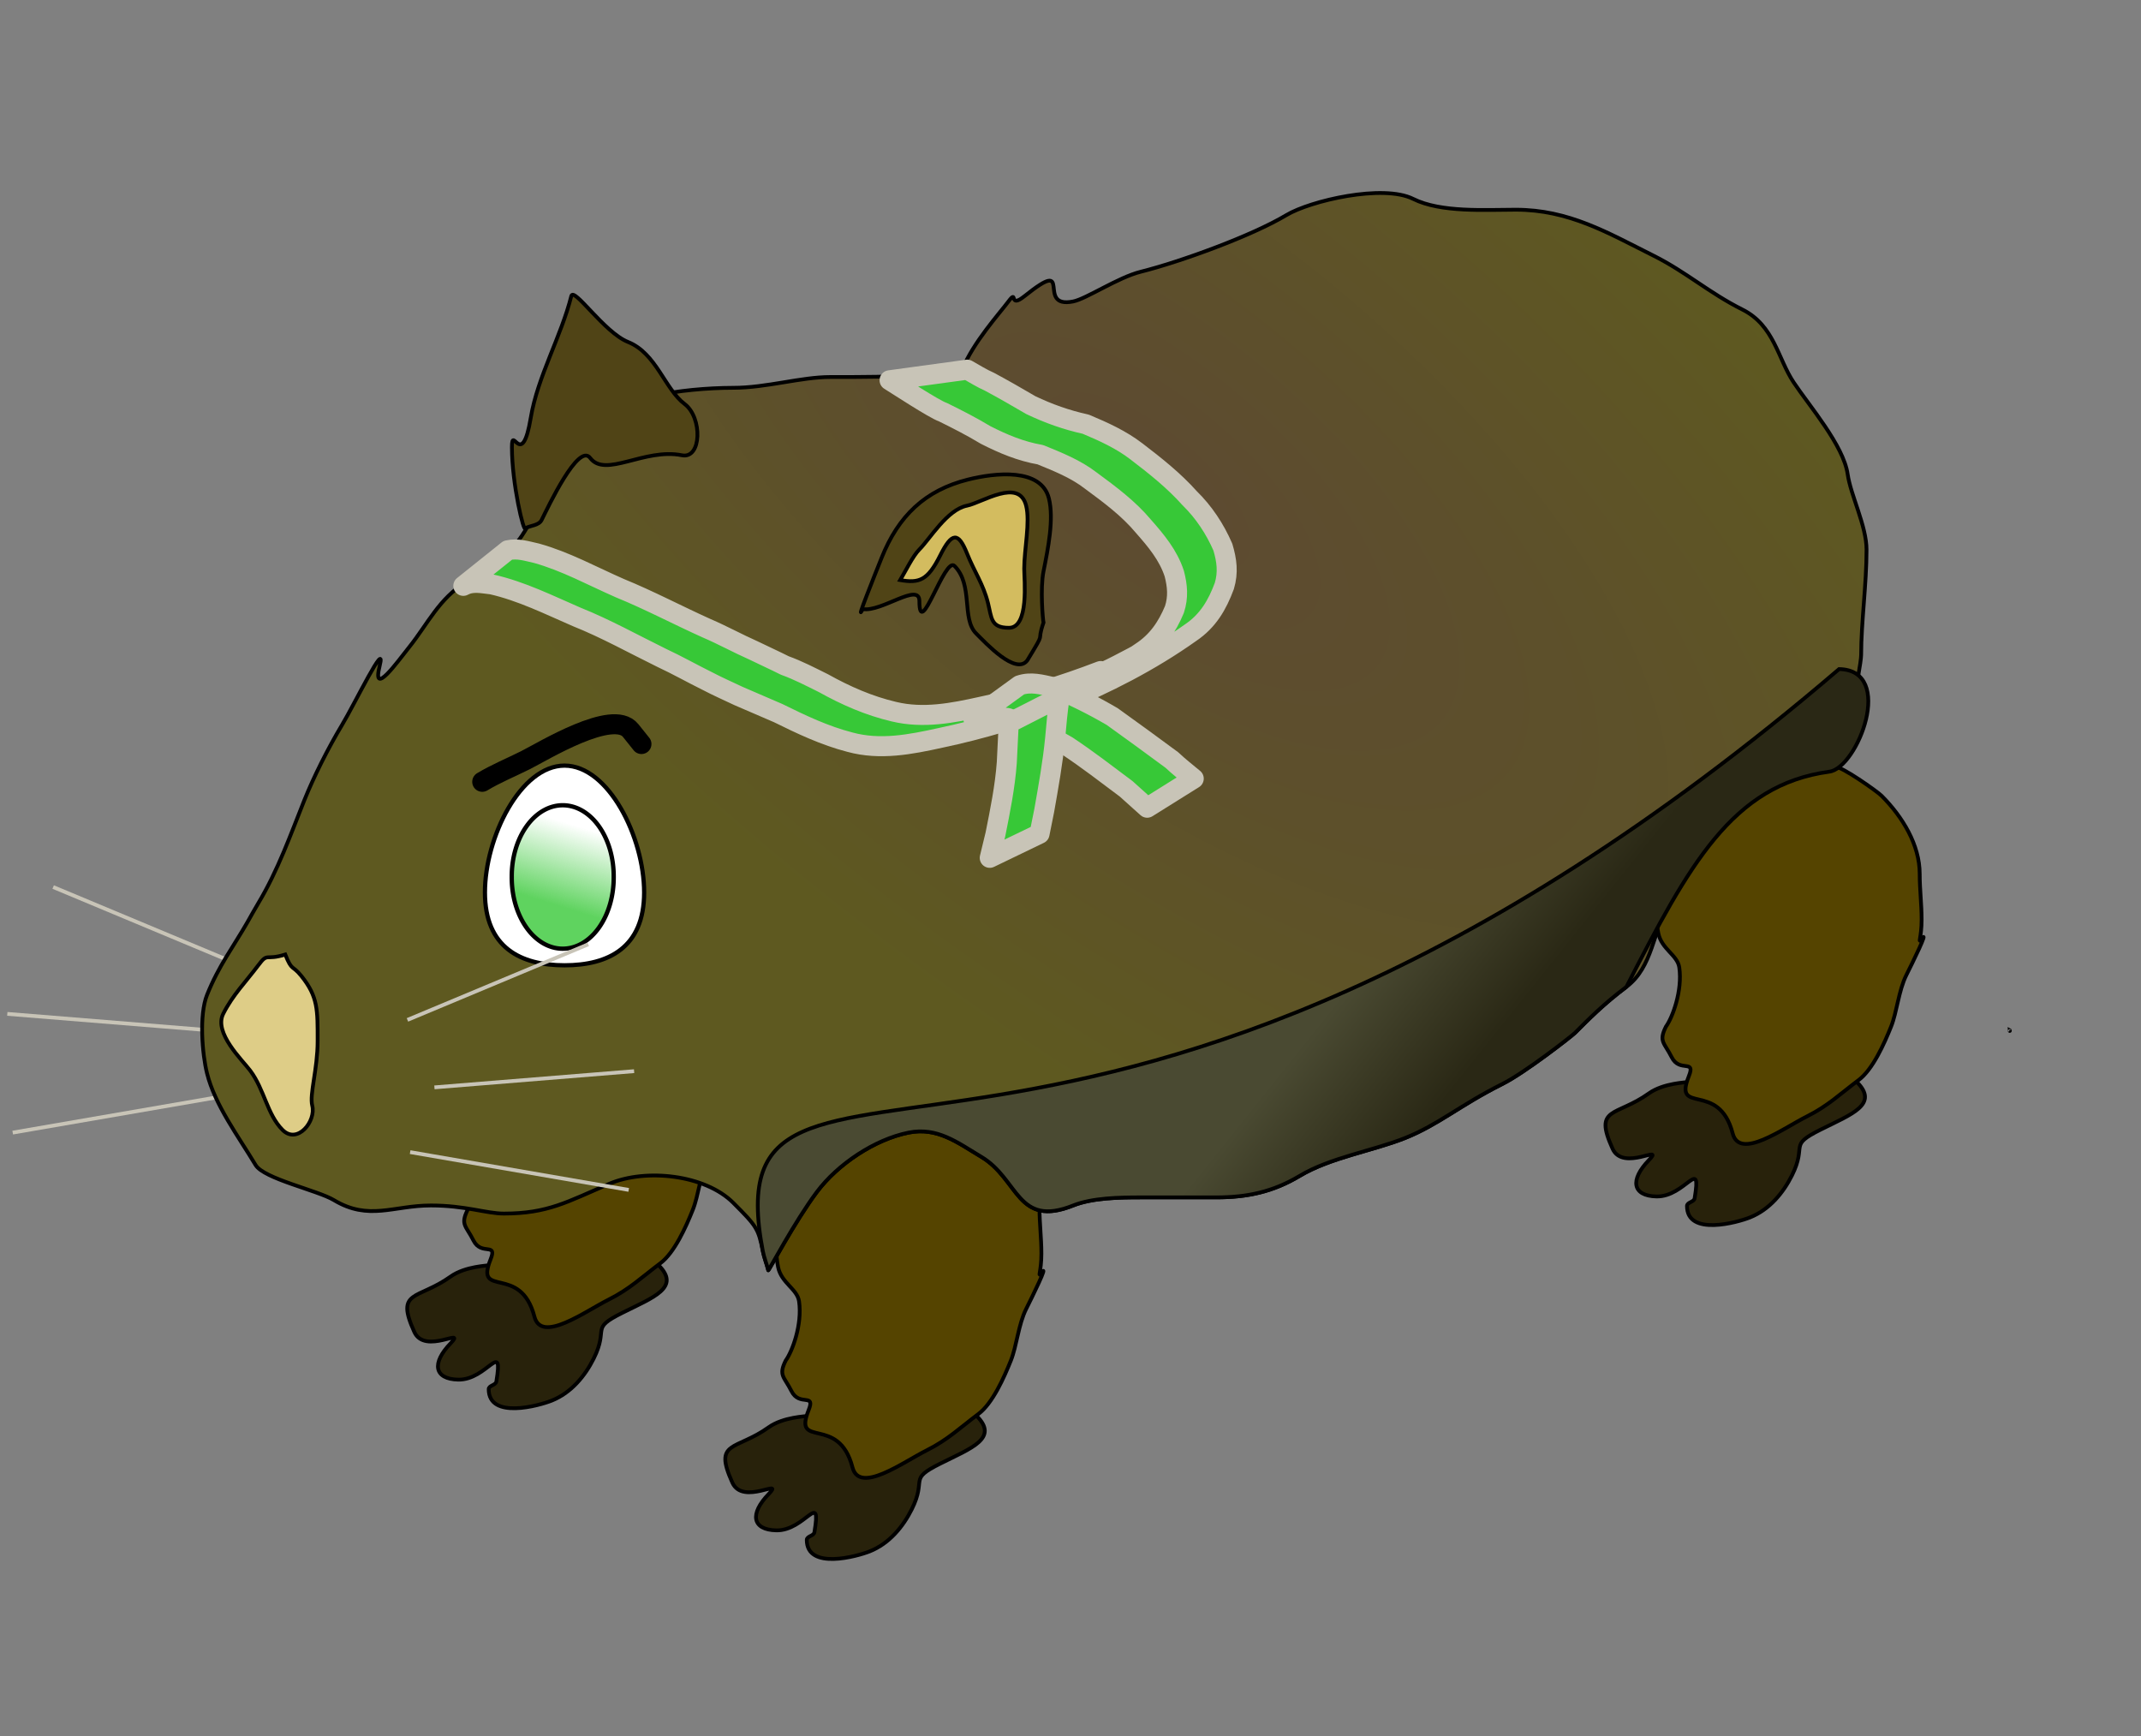 <?xml version="1.0" encoding="UTF-8" standalone="no"?>
<!-- Created with Inkscape (http://www.inkscape.org/) -->
<svg
   xmlns:dc="http://purl.org/dc/elements/1.1/"
   xmlns:cc="http://web.resource.org/cc/"
   xmlns:rdf="http://www.w3.org/1999/02/22-rdf-syntax-ns#"
   xmlns:svg="http://www.w3.org/2000/svg"
   xmlns="http://www.w3.org/2000/svg"
   xmlns:xlink="http://www.w3.org/1999/xlink"
   xmlns:sodipodi="http://sodipodi.sourceforge.net/DTD/sodipodi-0.dtd"
   xmlns:inkscape="http://www.inkscape.org/namespaces/inkscape"
   width="566.729"
   height="459.586"
   id="svg2"
   sodipodi:version="0.32"
   inkscape:version="0.44"
   version="1.0"
   sodipodi:docbase="C:\Program Files\Inkscape"
   sodipodi:docname="Mortal Wombat.svg">
  <rect width="100%" height="100%" fill="#808080" stroke="none"/>
  <defs
     id="defs4">
    <linearGradient
       inkscape:collect="always"
       id="linearGradient3780">
      <stop
         style="stop-color:#5fd35f;stop-opacity:1;"
         offset="0"
         id="stop3782" />
      <stop
         style="stop-color:#5fd35f;stop-opacity:0;"
         offset="1"
         id="stop3784" />
    </linearGradient>
    <linearGradient
       id="linearGradient3774">
      <stop
         id="stop3776"
         offset="0"
         style="stop-color:#4a4a32;stop-opacity:1;" />
      <stop
         id="stop3778"
         offset="1"
         style="stop-color:#2a2815;stop-opacity:1;" />
    </linearGradient>
    <linearGradient
       id="linearGradient3734">
      <stop
         style="stop-color:#5d4a32;stop-opacity:1;"
         offset="0"
         id="stop3736" />
      <stop
         style="stop-color:#5e5920;stop-opacity:1;"
         offset="1"
         id="stop3738" />
    </linearGradient>
    <radialGradient
       inkscape:collect="always"
       xlink:href="#linearGradient3734"
       id="radialGradient3740"
       cx="505.076"
       cy="439.51"
       fx="505.076"
       fy="439.51"
       r="220.787"
       gradientTransform="matrix(1.185,0.949,-0.405,0.506,84.551,-225.905)"
       gradientUnits="userSpaceOnUse" />
    <linearGradient
       inkscape:collect="always"
       xlink:href="#linearGradient3774"
       id="linearGradient3772"
       x1="535.381"
       y1="638.2"
       x2="565.685"
       y2="662.443"
       gradientUnits="userSpaceOnUse" />
    <linearGradient
       inkscape:collect="always"
       xlink:href="#linearGradient3780"
       id="linearGradient3786"
       x1="346.173"
       y1="587.629"
       x2="351.786"
       y2="569.543"
       gradientUnits="userSpaceOnUse" />
  </defs>
  <sodipodi:namedview
     id="base"
     pagecolor="#ffffff"
     bordercolor="#666666"
     borderopacity="1.0"
     gridtolerance="10000"
     guidetolerance="10"
     objecttolerance="10"
     inkscape:pageopacity="0.0"
     inkscape:pageshadow="2"
     inkscape:zoom="0.7"
     inkscape:cx="481.87132"
     inkscape:cy="149.93431"
     inkscape:document-units="px"
     inkscape:current-layer="layer1"
     showguides="true"
     inkscape:guide-bbox="true"
     inkscape:window-width="907"
     inkscape:window-height="573"
     inkscape:window-x="176"
     inkscape:window-y="232" />
  <g
     inkscape:label="Layer 1"
     inkscape:groupmode="layer"
     id="layer1"
     transform="translate(-201.636,-348.284)">
    <path
       style="fill:none;fill-rule:evenodd;stroke:#c8c4b7;stroke-width:1px;stroke-linecap:butt;stroke-linejoin:miter;stroke-opacity:1"
       d="M 263.571,603.076 L 215.714,583.076"
       id="path4863" />
    <path
       style="fill:none;fill-rule:evenodd;stroke:#c8c4b7;stroke-width:1px;stroke-linecap:butt;stroke-linejoin:miter;stroke-opacity:1"
       d="M 256.429,620.934 L 203.571,616.648"
       id="path4865" />
    <path
       style="fill:none;fill-rule:evenodd;stroke:#c8c4b7;stroke-width:1px;stroke-linecap:butt;stroke-linejoin:miter;stroke-opacity:1"
       d="M 262.857,638.076 L 205,648.076"
       id="path4867" />
    <path
       style="fill:#28220b;fill-rule:evenodd;stroke:black;stroke-width:1px;stroke-linecap:butt;stroke-linejoin:miter;stroke-opacity:1"
       d="M 331,683.157 C 331,683.336 324.862,683.356 320.899,686.187 C 312.184,692.412 306.211,689.623 311.302,700.835 C 314.117,707.033 325.253,699.365 320.899,703.865 C 315.848,709.084 316.528,713.324 322.919,713.461 C 330.577,713.626 334.913,702.608 333.02,713.967 C 332.854,714.963 331,714.977 331,715.987 C 331,724.097 344.401,720.324 347.668,719.017 C 352.896,716.926 356.524,712.417 358.779,707.906 C 362.921,699.623 357.638,700.142 366.355,695.784 C 374.612,691.655 381.894,689.099 375.952,683.157 C 373.276,680.481 369.538,686.093 368.376,679.116 C 367.62,674.584 359.005,678.803 354.739,677.096 C 345.416,673.367 343.035,676.863 337.061,681.642 C 335.764,682.679 332.464,682.864 331,683.157 z "
       id="path3762"
       sodipodi:nodetypes="csssssssssssssc" />
    <path
       style="fill:#540;fill-rule:evenodd;stroke:black;stroke-width:1px;stroke-linecap:butt;stroke-linejoin:miter;stroke-opacity:1"
       d="M 325.424,668.51 C 327.132,666.155 329.841,659.026 328.959,652.852 C 328.488,649.552 324.254,648.013 323.404,643.761 C 322.195,637.716 323.776,632.301 324.919,626.588 C 327.151,615.426 347.196,604.95 356.234,601.335 C 362.004,599.026 365.39,601.066 370.376,599.819 C 371.721,599.483 381.275,606.173 382.498,607.395 C 388.062,612.96 392.599,620.404 392.599,628.104 C 392.599,632.319 393.104,635.953 393.104,640.225 C 393.104,644.988 392.003,646.744 393.104,645.276 C 395.187,642.5 390.616,651.768 389.063,654.873 C 387.014,658.972 386.575,664.63 385.023,668.51 C 383.207,673.05 380.185,679.84 376.437,682.652 C 371.555,686.313 368.289,689.503 362.8,692.248 C 356.395,695.45 344.959,703.922 343.102,696.794 C 339.416,682.652 327.279,692.156 331.485,681.642 C 333.357,676.961 329.056,680.824 326.939,676.591 C 325.03,672.772 323.432,672.493 325.424,668.51 z "
       id="path3764"
       sodipodi:nodetypes="cssssssssssssssssc" />
    <path
       style="fill:#28220b;fill-rule:evenodd;stroke:black;stroke-width:1px;stroke-linecap:butt;stroke-linejoin:miter;stroke-opacity:1"
       d="M 415.193,723.052 C 415.193,723.231 409.055,723.252 405.091,726.083 C 396.377,732.308 390.404,729.518 395.495,740.73 C 398.31,746.929 409.446,739.261 405.091,743.761 C 400.041,748.98 400.721,753.22 407.112,753.357 C 414.77,753.522 419.106,742.504 417.213,753.862 C 417.047,754.859 415.193,754.872 415.193,755.882 C 415.193,763.993 428.594,760.219 431.861,758.913 C 437.089,756.821 440.717,752.312 442.972,747.801 C 447.113,739.519 441.831,740.038 450.548,735.679 C 458.805,731.551 466.087,728.995 460.145,723.052 C 457.469,720.377 453.731,725.988 452.569,719.012 C 451.813,714.479 443.198,718.698 438.932,716.992 C 429.609,713.263 427.228,716.758 421.254,721.537 C 419.957,722.575 416.657,722.76 415.193,723.052 z "
       id="path3750"
       sodipodi:nodetypes="csssssssssssssc" />
    <path
       style="fill:#540;fill-rule:evenodd;stroke:black;stroke-width:1px;stroke-linecap:butt;stroke-linejoin:miter;stroke-opacity:1"
       d="M 409.617,708.405 C 411.325,706.051 414.034,698.922 413.152,692.748 C 412.681,689.447 408.447,687.908 407.597,683.657 C 406.388,677.612 407.969,672.196 409.112,666.484 C 411.344,655.321 431.389,644.845 440.427,641.23 C 446.197,638.922 449.583,640.961 454.569,639.715 C 455.914,639.378 465.468,646.069 466.69,647.291 C 472.255,652.856 476.792,660.3 476.792,667.999 C 476.792,672.215 477.297,675.849 477.297,680.121 C 477.297,684.884 476.196,686.64 477.297,685.172 C 479.38,682.395 474.809,691.664 473.256,694.768 C 471.207,698.868 470.768,704.525 469.216,708.405 C 467.4,712.945 464.378,719.736 460.63,722.547 C 455.748,726.209 452.482,729.399 446.993,732.144 C 440.588,735.346 429.152,743.818 427.295,736.69 C 423.609,722.547 411.472,732.052 415.678,721.537 C 417.55,716.856 413.249,720.72 411.132,716.486 C 409.223,712.668 407.625,712.389 409.617,708.405 z "
       id="path3746"
       sodipodi:nodetypes="cssssssssssssssssc" />
    <path
       style="fill:url(#radialGradient3740);fill-opacity:1;fill-rule:evenodd;stroke:black;stroke-width:1px;stroke-linecap:butt;stroke-linejoin:miter;stroke-opacity:1"
       d="M 337.143,492.362 C 337.68,493.342 325.707,501.938 325,502.362 C 317.93,506.604 314.765,513.549 310,519.505 C 306.864,523.426 299.995,533.096 302.143,524.505 C 304.013,517.024 295.621,534.422 292.143,540.219 C 288.46,546.358 284.668,553.907 282.143,560.219 C 278.609,569.054 275.253,578.607 270,587.362 C 269.012,589.008 268.095,590.696 267.143,592.362 C 263.452,598.821 259.55,603.844 256.429,611.648 C 254.313,616.938 255.161,627.293 256.429,632.362 C 258.549,640.846 264.707,649.016 269.286,656.648 C 271.481,660.307 285.689,663.347 290,665.934 C 299.301,671.514 305.708,667.362 315.714,667.362 C 324.831,667.362 330.372,669.505 335,669.505 C 346.658,669.505 351.798,666.388 362.857,661.648 C 372.638,657.456 388.305,659.238 395.714,666.648 C 401.947,672.881 402.364,673.466 403.571,679.505 C 403.897,681.135 404.595,682.885 405,684.505 C 405.059,684.799 412.039,671.548 417.857,663.791 C 423.404,656.396 433.185,649.868 442.143,648.076 C 449.732,646.559 454.992,650.643 461.429,654.505 C 471.382,660.477 470.826,673.317 485.714,667.362 C 490.782,665.335 497.976,665.219 503.571,665.219 C 510.238,665.219 516.905,665.219 523.571,665.219 C 531.848,665.219 538.647,663.745 545.714,659.505 C 553.74,654.69 565.143,652.876 573.571,649.505 C 582.412,645.969 588.136,640.794 599.286,635.219 C 605.263,632.231 617.679,622.54 618.571,621.648 C 622.019,618.201 626.072,614.058 632.143,609.505 C 639.198,604.214 639.067,594.87 643.571,587.362 C 644.833,585.26 645.952,583.076 647.143,580.934 C 652.628,571.061 659.429,563.647 667.857,555.219 C 671.492,551.585 677.773,549.505 682.857,549.505 C 684.245,549.505 685.238,550.934 686.429,551.648 C 689.174,551.648 694.286,524.685 694.286,521.648 C 694.286,512.99 695.714,503.005 695.714,493.791 C 695.714,487.505 691.515,479.397 690.714,473.791 C 689.628,466.186 680.599,455.76 676.429,449.505 C 672.206,443.171 671.279,434.43 662.857,430.219 C 654.037,425.809 647.956,420.269 639.286,415.934 C 627.146,409.864 616.917,403.791 602.857,403.791 C 594.792,403.791 583.055,404.604 575.714,400.934 C 567.723,396.938 548.487,401.413 542.143,405.219 C 532.883,410.775 513.794,417.664 503.571,420.219 C 497.565,421.721 489.198,427.38 485.714,428.076 C 475.51,430.117 486.328,415.871 472.857,426.648 C 468.429,430.191 471.197,424.576 468.571,428.076 C 466.171,431.277 459.212,438.976 456.429,445.934 C 455.498,448.259 424.507,448.076 421.429,448.076 C 413.617,448.076 404.516,450.934 395.714,450.934 C 389.066,450.934 380.577,451.682 375,453.076 C 366.315,455.248 369.464,450.353 364.286,451.648 C 358.695,453.045 350.912,462.285 348.571,471.648 C 346.886,478.39 337.827,495.099 337.143,492.362 z "
       id="path1948" />
    <path
       style="fill:#504416;fill-rule:evenodd;stroke:black;stroke-width:1px;stroke-linecap:butt;stroke-linejoin:miter;stroke-opacity:1"
       d="M 340.714,488.076 C 340.32,489.652 337.143,476.365 337.143,466.648 C 337.143,460.475 339.783,472.947 342.143,458.791 C 343.946,447.973 350.21,437.238 352.857,426.648 C 353.496,424.094 361.562,436.273 367.857,438.791 C 375.378,441.799 377.622,451.293 382.857,455.219 C 387.619,458.791 387.371,469.836 382.143,468.791 C 372.205,466.803 361.891,474.883 357.857,469.505 C 354.759,465.374 346.743,482.447 345,485.934 C 344.286,487.362 342.143,487.362 340.714,488.076 z "
       id="path1950" />
    <path
       style="fill:#504416;fill-opacity:1;fill-rule:evenodd;stroke:black;stroke-width:1px;stroke-linecap:butt;stroke-linejoin:miter;stroke-opacity:1"
       d="M 430,509.505 C 427.844,513.817 433.209,500.41 435,495.934 C 439.438,484.838 446.491,478.061 457.857,475.219 C 465.059,473.419 477.245,472.055 479.286,480.219 C 480.643,485.65 479.069,493.444 477.857,499.505 C 476.94,504.092 477.694,512.426 477.857,513.076 C 475.787,519.145 478.86,514.396 473.571,523.076 C 470.542,527.116 462.631,518.565 460,515.934 C 456.109,512.042 459.312,503.103 454.286,498.076 C 451.717,495.508 445,518.005 445,507.362 C 445,502.311 434.982,510.335 430,509.505 z "
       id="path1952"
       sodipodi:nodetypes="csssssssssc" />
    <path
       style="fill:#decd87;fill-rule:evenodd;stroke:black;stroke-width:1px;stroke-linecap:butt;stroke-linejoin:miter;stroke-opacity:1"
       d="M 277.143,600.934 C 271.78,602.638 272.643,600.266 270,603.791 C 266.77,608.097 263.186,611.704 260.714,616.648 C 258.192,621.693 265.761,628.853 267.857,631.648 C 271.645,636.698 272.333,643.266 276.429,647.362 C 280.336,651.269 285.331,645.115 284.286,640.934 C 283.528,637.904 285.714,631.362 285.714,623.791 C 285.714,615.589 285.827,612.146 281.429,606.648 C 278.97,603.575 278.975,605.514 277.143,600.934 z "
       id="path1954" />
    <path
       style="fill:white;fill-opacity:1;fill-rule:nonzero;stroke:black;stroke-width:1.12;stroke-linecap:butt;stroke-linejoin:round;stroke-miterlimit:4;stroke-dashoffset:0;stroke-opacity:1"
       d="M 372.143,584.505 C 372.143,599.093 362.703,603.791 351.071,603.791 C 339.44,603.791 330,599.093 330,584.505 C 330,569.916 339.44,550.933 351.071,550.933 C 362.703,550.933 372.143,569.916 372.143,584.505 z "
       id="path1956"
       sodipodi:nodetypes="csssc" />
    <path
       sodipodi:type="arc"
       style="opacity:1;fill:url(#linearGradient3786);fill-opacity:1;fill-rule:nonzero;stroke:black;stroke-width:1;stroke-linecap:butt;stroke-linejoin:round;stroke-miterlimit:4;stroke-dasharray:none;stroke-dashoffset:0;stroke-opacity:1"
       id="path2845"
       sodipodi:cx="351.78571"
       sodipodi:cy="582.36218"
       sodipodi:rx="11.785714"
       sodipodi:ry="16.428572"
       d="M 363.571 582.362 A 11.786 16.429 0 1 1  340,582.362 A 11.786 16.429 0 1 1  363.571 582.362 z"
       transform="matrix(1.145,0,0,1.145,-52.203,-86.392)" />
    <path
       style="fill:#d3bc5f;fill-rule:evenodd;stroke:black;stroke-width:1px;stroke-linecap:butt;stroke-linejoin:miter;stroke-opacity:1"
       d="M 439.921,501.829 C 444.954,502.682 447.182,501.956 450.528,495.263 C 453.599,489.121 455.316,489.049 457.599,494.758 C 459.583,499.717 461.895,502.849 463.155,507.89 C 464.152,511.88 463.868,514.456 468.711,514.456 C 474.101,514.456 472.751,501.779 472.751,498.799 C 472.751,493.632 474.346,486.488 473.256,482.131 C 471.394,474.68 461.612,481.329 457.599,482.131 C 452.327,483.186 447.842,490.878 444.972,493.748 C 443.271,495.449 441.233,499.643 439.921,501.829 z "
       id="path3742" />
    <path
       style="fill:#28220b;fill-rule:evenodd;stroke:black;stroke-width:1px;stroke-linecap:butt;stroke-linejoin:miter;stroke-opacity:1"
       d="M 648.188,634.67 C 648.188,634.849 642.05,634.869 638.086,637.7 C 629.372,643.925 623.399,641.135 628.49,652.347 C 631.304,658.546 642.441,650.878 638.086,655.378 C 633.036,660.597 633.716,664.837 640.107,664.974 C 647.765,665.139 652.101,654.121 650.208,665.479 C 650.042,666.476 648.188,666.489 648.188,667.5 C 648.188,675.61 661.589,671.837 664.855,670.53 C 670.084,668.438 673.711,663.93 675.967,659.418 C 680.108,651.136 674.826,651.655 683.543,647.296 C 691.8,643.168 699.082,640.612 693.14,634.67 C 690.464,631.994 686.726,637.606 685.564,630.629 C 684.808,626.096 676.193,630.315 671.927,628.609 C 662.604,624.88 660.223,628.375 654.249,633.154 C 652.952,634.192 649.652,634.377 648.188,634.67 z "
       id="path3766"
       sodipodi:nodetypes="csssssssssssssc" />
    <path
       style="fill:#540;fill-rule:evenodd;stroke:black;stroke-width:1px;stroke-linecap:butt;stroke-linejoin:miter;stroke-opacity:1"
       d="M 642.612,620.022 C 644.32,617.668 647.029,610.539 646.147,604.365 C 645.676,601.064 641.442,599.525 640.591,595.274 C 639.383,589.229 640.964,583.813 642.107,578.101 C 644.339,566.938 664.384,556.462 673.421,552.847 C 679.192,550.539 682.577,552.579 687.564,551.332 C 688.909,550.996 698.463,557.686 699.685,558.908 C 705.25,564.473 709.787,571.917 709.787,579.616 C 709.787,583.832 710.292,587.466 710.292,591.738 C 710.292,596.501 709.191,598.257 710.292,596.789 C 712.374,594.012 707.804,603.281 706.251,606.385 C 704.202,610.485 703.763,616.142 702.211,620.022 C 700.395,624.562 697.373,631.353 693.624,634.165 C 688.743,637.826 685.477,641.016 679.987,643.761 C 673.583,646.963 662.147,655.435 660.289,648.307 C 656.604,634.165 644.467,643.669 648.673,633.154 C 650.545,628.473 646.244,632.337 644.127,628.104 C 642.218,624.285 640.62,624.006 642.612,620.022 z "
       id="path3768"
       sodipodi:nodetypes="cssssssssssssssssc" />
    <path
       id="path3770"
       d="M 403.571,679.505 C 403.886,681.137 404.595,682.885 405,684.505 C 405.059,684.799 412.039,671.548 417.857,663.791 C 423.404,656.396 433.185,649.868 442.143,648.076 C 449.732,646.559 454.992,650.643 461.429,654.505 C 471.382,660.477 470.826,673.317 485.714,667.362 C 490.782,665.335 497.976,665.219 503.571,665.219 C 510.238,665.219 516.905,665.219 523.571,665.219 C 531.848,665.219 538.647,663.745 545.714,659.505 C 553.74,654.69 565.143,652.876 573.571,649.505 C 582.412,645.969 588.136,640.794 599.286,635.219 C 605.263,632.231 617.679,622.54 618.571,621.648 C 622.019,618.201 626.072,614.058 632.143,609.505 C 648.718,577.293 660.074,556.036 685.888,552.535 C 693.337,551.525 703.421,525.68 688.449,525.384 C 490.321,694.864 389.193,604.952 403.571,679.505 z "
       style="fill:url(#linearGradient3772);fill-opacity:1;fill-rule:evenodd;stroke:black;stroke-width:1px;stroke-linecap:butt;stroke-linejoin:miter;stroke-opacity:1"
       sodipodi:nodetypes="ccsssssssssssscs" />
    <path
       style="fill:none;fill-rule:evenodd;stroke:black;stroke-width:5.3;stroke-linecap:round;stroke-linejoin:round;marker-mid:none;stroke-miterlimit:4;stroke-dasharray:none;stroke-opacity:1"
       d="M 371.429,545.219 C 370.476,544.029 369.524,542.838 368.571,541.648 C 363.868,535.768 345.31,547.207 340.714,549.505 C 336.842,551.441 332.932,553.031 329.286,555.219"
       id="path3788" />
    <path
       style="fill:none;fill-rule:evenodd;stroke:black;stroke-width:1px;stroke-linecap:butt;stroke-linejoin:miter;stroke-opacity:1"
       d="M 733.571,620.934 C 733.784,621.04 733.571,621.41 733.571,620.934 z "
       id="path4857" />
    <path
       style="fill:none;fill-rule:evenodd;stroke:#c8c4b7;stroke-width:1px;stroke-linecap:butt;stroke-linejoin:miter;stroke-opacity:1"
       d="M 309.486,618.241 L 357.343,598.241"
       id="path4869" />
    <path
       style="fill:none;fill-rule:evenodd;stroke:#c8c4b7;stroke-width:1px;stroke-linecap:butt;stroke-linejoin:miter;stroke-opacity:1"
       d="M 316.629,636.098 L 369.486,631.813"
       id="path4871" />
    <path
       style="fill:none;fill-rule:evenodd;stroke:#c8c4b7;stroke-width:1px;stroke-linecap:butt;stroke-linejoin:miter;stroke-opacity:1"
       d="M 310.2,653.241 L 368.057,663.241"
       id="path4873" />
    <path
       style="opacity:1;fill:#37c837;fill-opacity:1;fill-rule:nonzero;stroke:#c8c4b7;stroke-width:5.3;stroke-linecap:round;stroke-linejoin:round;stroke-miterlimit:4;stroke-dasharray:none;stroke-dashoffset:0;stroke-opacity:1"
       id="path4905"
       d="M 134.417,145.65 C 137.042,145.055 139.479,145.881 142.032,146.446 C 149.73,148.583 156.784,152.486 164.072,155.678 C 171.89,158.865 179.343,162.829 187.038,166.288 C 191.268,168.098 195.289,170.326 199.489,172.185 C 202.228,173.526 205.005,174.773 207.729,176.143 C 211.276,177.418 214.598,179.163 217.97,180.83 C 223.902,184.14 230.042,186.834 236.657,188.381 C 244.421,190.248 252.159,188.737 259.797,187.042 C 270.565,184.777 281.082,181.557 291.347,177.615 C 286.618,181.557 313.313,166.515 307.987,169.602 C 296.579,176.215 296.901,176.114 301.98,172.643 C 306.351,169.81 308.928,165.985 310.875,161.327 C 311.941,158.055 311.676,155.093 310.843,151.855 C 309.253,146.959 306.029,143.112 302.702,139.34 C 298.687,134.532 293.714,130.882 288.723,127.197 C 284.704,124.097 280.035,122.263 275.397,120.358 C 270.201,119.459 265.55,117.507 260.884,115.131 C 257.23,112.919 253.422,110.982 249.594,109.095 C 247.343,108.362 237.436,101.856 235.474,100.655 L 256.018,97.847 C 257.959,98.933 259.859,100.143 261.917,101.044 C 265.613,103.029 269.249,105.118 272.869,107.239 C 277.57,109.481 282.304,111.16 287.402,112.283 C 292.113,114.26 296.748,116.352 300.836,119.495 C 305.812,123.303 310.694,127.16 314.891,131.858 C 318.663,135.547 321.596,139.985 323.698,144.825 C 324.737,148.33 325.164,151.501 324.08,155.109 C 322.216,160.133 319.768,164.345 315.159,167.455 C 304.497,175.032 292.741,181.022 280.664,185.983 C 270.314,189.839 259.734,193.039 248.918,195.313 C 240.997,197.054 232.989,198.634 224.978,196.444 C 218.299,194.722 212.154,191.8 205.984,188.752 C 202.484,187.239 198.981,185.732 195.48,184.222 C 192.749,182.919 189.978,181.711 187.297,180.302 C 183.231,178.294 179.283,176.057 175.169,174.139 C 167.684,170.47 160.394,166.384 152.641,163.286 C 145.295,160.105 138.026,156.469 130.18,154.692 C 127.549,154.412 125.087,153.757 122.645,155.067 L 134.417,145.65 z "
       transform="translate(201.636,348.284)"
       sodipodi:nodetypes="ccccccccccsccccccccccccccccccccccccccccc" />
    <path
       style="opacity:1;fill:#37c837;fill-opacity:1;fill-rule:nonzero;stroke:#c8c4b7;stroke-width:5.3;stroke-linecap:round;stroke-linejoin:round;stroke-miterlimit:4;stroke-dasharray:none;stroke-dashoffset:0;stroke-opacity:1"
       id="path4907"
       d="M 269.886,181.391 C 272.912,180.374 275.652,181.189 278.633,181.844 C 284.093,184.098 289.335,186.697 294.426,189.683 C 299.722,193.457 304.957,197.319 310.195,201.168 C 312.039,202.912 314.039,204.472 315.988,206.092 L 303.662,213.796 C 301.812,212.122 299.957,210.454 298.094,208.794 C 292.942,204.937 287.843,200.996 282.475,197.437 C 277.447,194.524 272.201,192.059 266.745,190.046 C 263.647,189.735 260.732,189.477 257.655,190.277 L 269.886,181.391 z "
       transform="translate(201.636,348.284)" />
    <path
       style="opacity:1;fill:#37c837;fill-opacity:1;fill-rule:nonzero;stroke:#c8c4b7;stroke-width:5.3;stroke-linecap:round;stroke-linejoin:round;stroke-miterlimit:4;stroke-dasharray:none;stroke-dashoffset:0;stroke-opacity:1"
       id="path4909"
       d="M 280.486,184.544 C 279.94,188.169 279.611,191.813 279.295,195.465 C 278.67,201.873 277.526,208.202 276.411,214.537 C 276.017,216.594 275.591,218.645 275.171,220.697 L 261.988,227.059 C 262.493,224.982 262.994,222.903 263.496,220.825 C 264.75,214.542 266.032,208.257 266.502,201.852 C 266.678,198.377 266.864,194.869 267.016,191.407 L 280.486,184.544 z "
       transform="translate(201.636,348.284)" />
  </g>
</svg>
